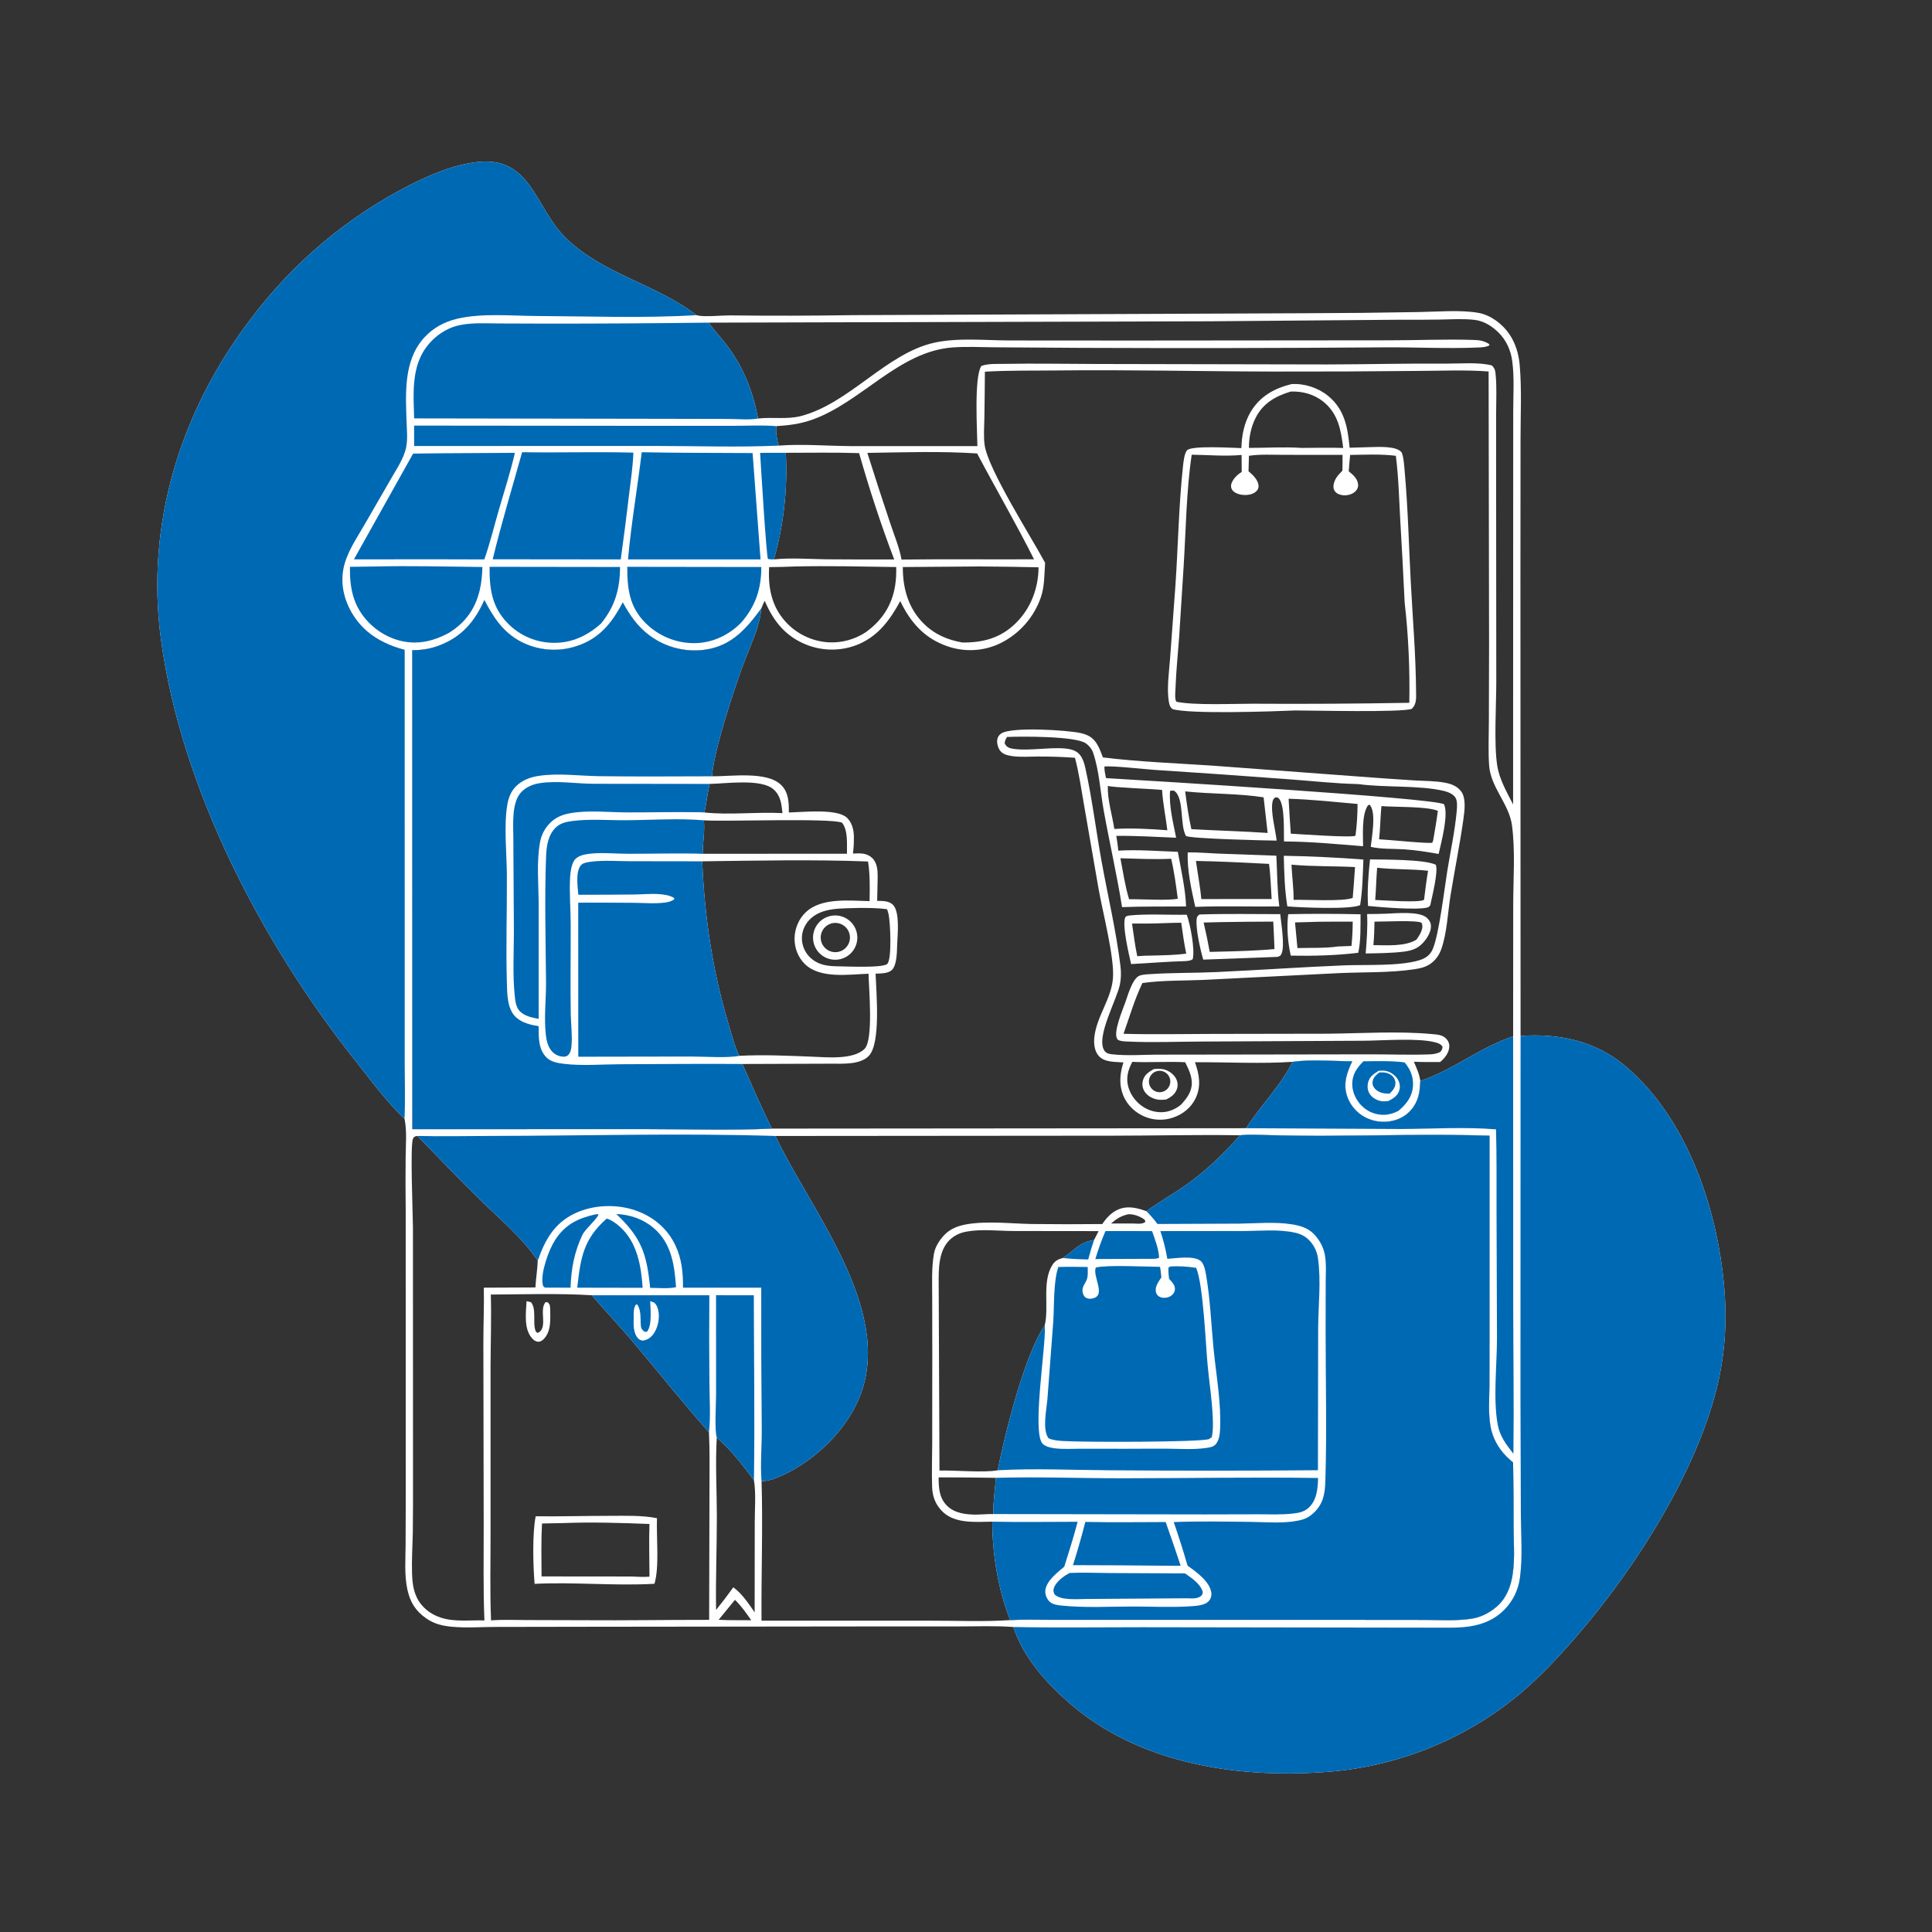 <?xml version="1.0" encoding="utf-8" ?>
<svg xmlns="http://www.w3.org/2000/svg" xmlns:xlink="http://www.w3.org/1999/xlink" width="1024" height="1024">
	<rect width="100%" height="100%" fill="#333333" stroke="none"/>
	<path fill="white" d="M214.399 592.979C205.095 584.279 195.948 571.763 187.951 561.674C138.858 499.74 96 417.857 85.329 338.943C77.045 277.684 95.648 217.897 132.868 169.074Q134.956 166.29 137.123 163.566Q139.29 160.842 141.534 158.181Q143.777 155.52 146.096 152.924Q148.414 150.328 150.806 147.8Q153.197 145.271 155.66 142.811Q158.122 140.351 160.654 137.963Q163.185 135.574 165.784 133.259Q168.383 130.944 171.046 128.703Q173.71 126.463 176.436 124.299Q179.163 122.135 181.949 120.05Q184.736 117.965 187.581 115.96Q190.426 113.956 193.328 112.033Q196.229 110.11 199.183 108.27Q202.138 106.43 205.144 104.676Q208.15 102.921 211.204 101.253Q214.259 99.585 217.36 98.004C228.362 92.472 239.88 87.563 252.192 85.975C281.735 82.165 283.344 110.095 300 126.25C319.908 145.559 347.547 150.409 369.114 167.042C369.378 167.103 369.641 167.17 369.905 167.226C373.875 168.067 382.279 167.138 386.783 167.166Q419.388 167.549 451.992 167.033L691.871 166.02Q721.838 165.947 751.8 165.393C761.598 165.276 774.11 164.112 783.668 165.837C790.133 167.004 796.322 171.721 799.943 177.04C803.352 182.047 804.987 187.714 805.495 193.706C806.593 206.637 805.911 220.048 805.917 233.04L805.864 307.001L805.935 549.07C826.514 547.554 846.178 551.877 862.098 565.567C895.181 594.014 911.128 643.109 914.109 685.579Q914.525 691.24 914.544 696.916Q914.563 702.592 914.185 708.256Q913.806 713.919 913.032 719.543Q912.258 725.166 911.092 730.721C900.737 778.537 866.403 831.95 834.662 868.345C825.599 878.736 815.972 889.055 805.393 897.924Q802.656 900.195 799.832 902.357Q797.008 904.52 794.101 906.569Q791.194 908.619 788.209 910.553Q785.224 912.487 782.166 914.302Q779.107 916.117 775.979 917.811Q772.852 919.505 769.66 921.075Q766.469 922.644 763.218 924.088Q759.967 925.531 756.663 926.846Q753.358 928.16 750.004 929.344Q746.65 930.528 743.252 931.579Q739.854 932.63 736.418 933.548Q732.981 934.465 729.512 935.246Q726.042 936.028 722.544 936.672Q719.046 937.317 715.526 937.824Q712.005 938.331 708.468 938.699Q704.93 939.068 701.381 939.297C654.48 942.586 603.083 934.416 566.621 902.508C554.298 891.725 542.221 878.208 537.123 862.346C527.818 861.643 518.133 862.04 508.795 862.034L459.344 862.051L307.264 862.225L262.463 862.306C254.959 862.33 247.057 862.903 239.602 862.222C234.497 861.756 230.118 860.727 225.836 857.73C220.292 853.849 217.371 849.173 215.937 842.577C214.267 834.901 214.919 826.587 214.979 818.765L215.055 792.916L215.026 640.963Q214.859 627.241 214.994 613.519C215.041 607.077 215.735 599.716 214.495 593.424C214.466 593.275 214.431 593.127 214.399 592.979ZM403.502 322.503C395.534 333.3 387.83 342.294 373.817 344.343Q372.843 344.482 371.863 344.572Q370.883 344.663 369.9 344.705Q368.917 344.747 367.934 344.741Q366.95 344.735 365.967 344.681Q364.985 344.627 364.006 344.524Q363.028 344.422 362.055 344.271Q361.083 344.121 360.119 343.922Q359.156 343.724 358.203 343.479Q357.25 343.234 356.31 342.942Q355.371 342.651 354.446 342.313Q353.522 341.976 352.616 341.593Q351.709 341.211 350.823 340.784Q349.936 340.357 349.071 339.888Q348.207 339.418 347.366 338.906Q346.526 338.395 345.712 337.843Q344.897 337.291 344.111 336.699C337.938 332.094 333.715 325.972 330.075 319.283C324.351 330.334 317.487 338.764 305.187 342.595Q304.279 342.884 303.358 343.128Q302.437 343.372 301.505 343.569Q300.573 343.766 299.633 343.917Q298.692 344.067 297.745 344.17Q296.798 344.273 295.846 344.329Q294.895 344.385 293.943 344.392Q292.99 344.4 292.038 344.361Q291.086 344.321 290.138 344.233Q289.189 344.146 288.246 344.011Q287.303 343.876 286.368 343.694Q285.432 343.513 284.507 343.284Q283.583 343.056 282.67 342.781Q281.758 342.507 280.86 342.187Q279.963 341.868 279.083 341.503Q278.202 341.139 277.341 340.731Q276.48 340.323 275.641 339.873C266.623 335.024 261.292 326.947 256.732 318.049C251.697 329.334 244.869 337.449 233.109 342.008C228.319 343.864 223.635 344.617 218.506 344.614L218.555 598.477L342.573 598.456C364.653 598.449 387.065 599.235 409.1 598.182L660.433 597.973C668.004 586.083 678.865 575.446 685.112 562.782C694.92 561.406 706.691 562.444 716.716 562.508C713.808 568.678 711.723 574.43 714.088 581.26Q714.254 581.724 714.442 582.179Q714.631 582.634 714.841 583.079Q715.052 583.524 715.285 583.958Q715.517 584.393 715.771 584.815Q716.025 585.237 716.299 585.646Q716.574 586.055 716.868 586.45Q717.162 586.845 717.476 587.225Q717.789 587.605 718.121 587.968Q718.453 588.332 718.802 588.679Q719.152 589.026 719.518 589.356Q719.885 589.685 720.267 589.996Q720.649 590.306 721.046 590.598Q721.443 590.889 721.854 591.161Q722.265 591.432 722.689 591.683Q723.113 591.934 723.549 592.163Q723.984 592.392 724.431 592.6Q724.915 592.825 725.41 593.026Q725.905 593.226 726.41 593.402Q726.914 593.577 727.427 593.727Q727.94 593.877 728.46 594Q728.979 594.124 729.504 594.222Q730.029 594.319 730.559 594.39Q731.088 594.461 731.621 594.505Q732.153 594.549 732.687 594.567Q733.221 594.584 733.755 594.575Q734.289 594.565 734.822 594.529Q735.355 594.492 735.885 594.429Q736.415 594.366 736.942 594.276Q737.468 594.187 737.99 594.071Q738.511 593.954 739.026 593.812Q739.541 593.67 740.048 593.502Q740.555 593.334 741.053 593.141C745.633 591.344 749.132 587.776 751.004 583.249C752.408 579.852 752.608 576.523 752.789 572.912C770.352 567.04 784.422 555.11 801.989 549.273L802.035 479.222C802.071 465.547 803.175 451.092 801.395 437.558C799.869 425.957 790.034 417.439 789.253 405.511C788.757 397.925 789.105 390.133 789.132 382.523L789.241 341.172L788.997 196.889C776.435 195.934 763.427 196.567 750.8 196.597Q712.703 196.997 674.605 196.931C636.507 196.841 598.423 195.915 560.317 196.351C547.589 196.497 534.713 196.24 522.014 197.008Q521.938 209.301 521.738 221.593C521.671 226.258 521.231 231.253 521.876 235.869C523.688 248.825 546.778 284.884 553.928 298.318C553.474 304.382 553.707 310.578 551.738 316.411Q551.4 317.403 551.014 318.376Q550.628 319.35 550.195 320.304Q549.762 321.258 549.282 322.189Q548.803 323.12 548.278 324.027Q547.753 324.934 547.185 325.813Q546.616 326.693 546.005 327.544Q545.394 328.395 544.742 329.215Q544.089 330.034 543.398 330.821Q542.706 331.608 541.977 332.36Q541.248 333.112 540.482 333.827Q539.717 334.542 538.917 335.219Q538.118 335.896 537.286 336.532Q536.454 337.169 535.592 337.764Q534.73 338.359 533.84 338.911Q532.95 339.463 532.033 339.971Q531.117 340.479 530.177 340.941Q529.358 341.337 528.52 341.692Q527.682 342.046 526.827 342.359Q525.972 342.672 525.103 342.941Q524.234 343.211 523.353 343.438Q522.471 343.664 521.579 343.846Q520.688 344.028 519.788 344.166Q518.889 344.304 517.983 344.396Q517.078 344.489 516.169 344.537Q515.26 344.585 514.35 344.587Q513.44 344.59 512.531 344.547Q511.622 344.504 510.717 344.417Q509.811 344.329 508.91 344.196Q508.01 344.063 507.117 343.886Q506.225 343.709 505.342 343.487Q504.46 343.266 503.589 343.001Q502.718 342.736 501.862 342.428C489.9 338.249 482.482 329.769 477.165 318.582C471.893 328.234 465.808 336.755 455.424 341.306Q454.6 341.661 453.759 341.976Q452.919 342.29 452.064 342.563Q451.209 342.836 450.341 343.067Q449.474 343.297 448.596 343.485Q447.718 343.673 446.833 343.817Q445.947 343.962 445.055 344.063Q444.163 344.164 443.268 344.221Q442.372 344.278 441.474 344.291Q440.577 344.304 439.68 344.273Q438.783 344.242 437.889 344.167Q436.994 344.092 436.105 343.973Q435.215 343.854 434.332 343.692Q433.45 343.53 432.576 343.324Q431.702 343.119 430.84 342.871Q429.977 342.623 429.128 342.333Q428.278 342.043 427.444 341.712C416.299 337.296 409.925 329.218 405.324 318.457C404.578 319.728 404.069 321.145 403.502 322.503ZM477.821 296.578C501.207 296.288 524.66 296.558 548.058 296.44C538.54 277.483 527.807 259.098 517.896 240.334C498.741 239.07 478.922 239.739 459.713 240.045Q465.583 258.673 471.793 277.191C473.85 283.43 476.702 290.144 477.821 296.578ZM510.113 340.549C521.104 340.613 530.295 338.198 538.332 330.337C546.354 322.491 550.377 311.797 550.454 300.681Q534.885 300.328 519.312 300.234L478.505 300.543C478.48 311.744 481.37 322.326 489.469 330.407C495.257 336.181 502.146 339.165 510.113 340.549ZM410.18 296.486C419.306 295.577 428.549 296.294 437.701 296.439Q455.826 296.579 473.952 296.524C467.01 278.38 460.653 258.856 455.337 240.16C442.415 239.745 429.416 239.995 416.484 239.991Q416.678 243.555 416.725 247.125Q416.771 250.694 416.67 254.262Q416.569 257.83 416.32 261.391Q416.072 264.952 415.676 268.5Q415.28 272.048 414.737 275.576Q414.195 279.104 413.507 282.607Q412.82 286.11 411.987 289.581Q411.155 293.052 410.18 296.486ZM375.673 171.009L375.975 171.453C378.743 175.454 382.172 178.965 385.118 182.838C393.988 194.5 399.125 207.496 401.788 221.837C409.363 220.935 417.077 222.447 424.537 220.503C450.214 213.814 469.74 187.309 495.144 181.651C507.66 178.863 522.273 180.419 535.072 180.45L599.649 180.494L735.747 180.373C750.851 180.388 766.118 179.68 781.202 180.181C784.512 180.29 786.429 180.641 789.304 182.355L789.397 183.057C787.647 183.995 785.555 184.091 783.602 184.176C766.685 184.911 749.579 183.931 732.634 184.11Q652.818 184.704 573 184.372L527.667 184.077C520.157 184.041 512.437 183.604 504.954 184.144C476.167 186.22 456.375 213.5 430.033 222.604C423.985 224.695 417.842 225.485 411.483 225.859C411.076 229.486 411.742 232.727 412.749 236.19C424.993 235.231 438.069 236.341 450.401 236.437L518.038 236.435C517.951 228.557 516.161 199.534 520.192 193.932C523.798 192.626 528.633 192.923 532.442 192.855C548.911 192.56 565.411 192.898 581.884 192.919L703.365 193.16C724.601 193.114 745.833 192.576 767.07 192.716C774.358 192.765 783.634 191.87 790.678 193.682C792.443 195.357 792.535 196.551 792.754 198.914C793.356 205.412 792.987 212.166 792.985 218.701L792.977 253.661L793.061 361.965C793.031 374.286 791.775 394.584 793.581 405.881C794.755 413.22 798.651 419.845 801.975 426.388L802.019 266.271L802.04 218.2C802.043 209.389 802.692 200.021 801.504 191.296C800.74 185.685 798.382 180.375 794.352 176.365C790.821 172.853 786.486 170.085 781.46 169.525C775.401 168.849 769.117 169.269 763.029 169.374Q752.468 169.528 741.906 169.463L640.68 170.292L375.673 171.009ZM256.749 858.868C256.043 841.772 256.42 824.526 256.364 807.412L256.196 711.726C256.19 702 256.641 692.208 256.429 682.493L283.776 682.37C284.042 677.659 284.844 672.89 285.013 668.206C276.99 656.142 264.652 645.921 254.356 635.799C243.135 624.768 232.184 613.385 221.247 602.072C220.074 602.3 219.542 602.296 218.926 603.475C217.26 606.661 218.864 644.357 218.87 650.583L218.903 782.682Q218.953 797.413 218.798 812.144C218.654 819.339 218.159 826.559 218.386 833.755C218.527 838.24 218.904 842.359 220.824 846.501C223.281 851.803 228.115 855.599 233.617 857.379C241.128 859.809 249.021 858.596 256.749 858.868ZM407.662 300.571C407.053 311.419 408.875 321.243 416.388 329.557Q416.938 330.161 417.517 330.737Q418.096 331.313 418.702 331.861Q419.308 332.408 419.941 332.926Q420.573 333.443 421.229 333.929Q421.886 334.415 422.565 334.868Q423.245 335.321 423.946 335.741Q424.646 336.161 425.367 336.546Q426.087 336.931 426.825 337.281Q427.563 337.631 428.318 337.944Q429.072 338.258 429.841 338.534Q430.609 338.81 431.39 339.049Q432.172 339.287 432.964 339.488Q433.755 339.688 434.556 339.85Q435.357 340.011 436.165 340.133Q436.972 340.256 437.785 340.339Q438.597 340.422 439.413 340.465Q440.699 340.52 441.985 340.474Q443.271 340.429 444.55 340.283Q445.829 340.137 447.092 339.891Q448.355 339.645 449.596 339.302Q450.836 338.958 452.046 338.518Q453.255 338.079 454.427 337.546Q455.598 337.013 456.725 336.39Q457.851 335.767 458.925 335.058C467.467 328.893 472.786 320.826 474.443 310.344C474.951 307.129 475.109 303.788 475.004 300.537C457.012 300.286 438.907 299.822 420.923 300.251Q414.296 300.543 407.662 300.571ZM789.469 601.935C759.609 600.972 729.742 601.931 699.878 602.013Q686.874 602.009 673.874 601.671C668.396 601.558 662.669 601.181 657.215 601.713C634.778 601.342 612.266 601.926 589.821 601.939L410.967 602.089C429.472 641.102 472.762 693.074 456.388 738.449C449.743 756.864 432.903 773.495 415.309 781.666C412.104 783.154 407.204 785.205 403.639 785.06C404.39 809.631 403.424 834.387 403.622 858.988L492.436 858.985C506.608 858.941 521.32 859.652 535.435 858.684C542.808 858.302 550.275 858.55 557.662 858.553L596.663 858.559L717.803 858.556L755.313 858.593C763.539 858.618 772.336 859.214 780.454 857.862C785.695 856.989 790.934 854.034 794.654 850.259C798.017 846.848 800.047 842.321 801.11 837.693C803.183 828.671 802.28 819.164 802.241 809.993Q802.303 792.562 801.975 775.134C800.758 774.115 799.529 773.089 798.416 771.956C794.076 767.538 791.045 762.09 789.985 755.957C788.787 749.028 789.37 741.647 789.422 734.629L789.47 707.768L789.469 601.935ZM399.982 854.567L400.031 807.038C400.015 799.919 400.762 791.505 399.605 784.513C393.935 776.905 387.168 768.119 379.901 761.973C379.086 775.736 379.942 789.94 379.95 803.758C379.96 820.259 379.263 836.82 379.539 853.301Q384.281 847.432 388.676 841.298C393.198 844.543 396.828 850.013 399.982 854.567ZM390.016 858.729L398.17 858.762C395.554 855.025 392.85 851.101 389.539 847.938L380.912 858.507C383.958 858.67 386.966 858.778 390.016 858.729ZM375.859 858.557L376.037 789.337C376.018 779.287 376.262 769.167 375.773 759.133C362.113 743.82 349.303 727.619 336.088 711.92C328.814 703.279 321.018 695.064 313.638 686.508C296.002 685.427 277.817 686.04 260.139 686.143C260.509 698.69 260.049 711.314 260.007 723.87L260.007 811.666C260.038 827.341 259.612 843.179 260.264 858.837C266.52 858.36 272.803 858.639 279.071 858.659L309.683 858.747C331.742 858.917 353.8 858.534 375.859 858.557Z"/>
	<path fill="#0069B4" d="M214.399 592.979C205.095 584.279 195.948 571.763 187.951 561.674C138.858 499.74 96 417.857 85.329 338.943C77.045 277.684 95.648 217.897 132.868 169.074Q134.956 166.29 137.123 163.566Q139.29 160.842 141.534 158.181Q143.777 155.52 146.096 152.924Q148.414 150.328 150.806 147.8Q153.197 145.271 155.66 142.811Q158.122 140.351 160.654 137.963Q163.185 135.574 165.784 133.259Q168.383 130.944 171.046 128.703Q173.71 126.463 176.436 124.299Q179.163 122.135 181.949 120.05Q184.736 117.965 187.581 115.96Q190.426 113.956 193.328 112.033Q196.229 110.11 199.183 108.27Q202.138 106.43 205.144 104.676Q208.15 102.921 211.204 101.253Q214.259 99.585 217.36 98.004C228.362 92.472 239.88 87.563 252.192 85.975C281.735 82.165 283.344 110.095 300 126.25C319.908 145.559 347.547 150.409 369.114 167.042C341.096 168.724 312.473 167.624 284.407 167.481C270.885 167.412 255.546 165.858 242.339 168.939C235.501 170.535 229.419 173.837 224.703 179.086C213.875 191.138 214.982 208.435 215.484 223.507C215.633 227.975 216.162 232.828 215.238 237.237C214.061 242.857 210.417 248.266 207.585 253.183L193.047 278.343C189.648 284.212 185.716 290.086 183.404 296.485Q182.846 297.993 182.448 299.55Q182.049 301.107 181.813 302.697Q181.577 304.287 181.507 305.893Q181.437 307.499 181.533 309.104C182.139 318.782 187.225 328.198 194.506 334.506C200.009 339.273 207.46 342.674 214.495 344.391L214.508 509.849L214.511 563.965C214.511 573.607 214.842 583.356 214.399 592.979Z"/>
	<path fill="#0069B4" d="M805.935 549.07C826.514 547.554 846.178 551.877 862.098 565.567C895.181 594.014 911.128 643.109 914.109 685.579Q914.525 691.24 914.544 696.916Q914.563 702.592 914.185 708.256Q913.806 713.919 913.032 719.543Q912.258 725.166 911.092 730.721C900.737 778.537 866.403 831.95 834.662 868.345C825.599 878.736 815.972 889.055 805.393 897.924Q802.656 900.195 799.832 902.357Q797.008 904.52 794.101 906.569Q791.194 908.619 788.209 910.553Q785.224 912.487 782.166 914.302Q779.107 916.117 775.979 917.811Q772.852 919.505 769.66 921.075Q766.469 922.644 763.218 924.088Q759.967 925.531 756.663 926.846Q753.358 928.16 750.004 929.344Q746.65 930.528 743.252 931.579Q739.854 932.63 736.418 933.548Q732.981 934.465 729.512 935.246Q726.042 936.028 722.544 936.672Q719.046 937.317 715.526 937.824Q712.005 938.331 708.468 938.699Q704.93 939.068 701.381 939.297C654.48 942.586 603.083 934.416 566.621 902.508C554.298 891.725 542.221 878.208 537.123 862.346C559.774 862.789 582.498 862.453 605.157 862.464L767.488 862.706C778.411 862.805 789.082 861.438 797.166 853.347C801.948 848.561 804.755 842.668 805.632 835.96C807.067 825 806.123 813.525 806.084 802.48L805.878 741.19L805.935 549.07Z"/>
	<path fill="white" d="M684.497 203.585C691.368 203.118 698.747 205.553 704.023 209.91C712.785 217.147 714.312 226.725 715.327 237.311Q720.729 237.095 726.135 236.985C730.148 236.915 739.762 236.246 742.682 239.554C743.919 240.956 744.323 247.694 744.505 249.719C746.258 269.225 746.709 288.977 747.743 308.543C748.759 327.753 750.414 347.152 750.543 366.383C750.567 369.912 750.965 373.008 748.302 375.698C742.776 377.709 696.14 376.552 686.563 376.557C674.422 377.073 630.626 378.608 621.471 375.83C620.124 374.796 619.785 373.532 619.513 371.913C618.313 364.765 619.694 355.753 620.208 348.458L623.011 310.141C624.446 289.138 624.743 267.923 627.023 247.001C627.259 244.83 627.722 240.309 629.157 238.672C631.494 236.007 653.27 237.396 657.962 237.502C658.112 230.762 659.459 223.988 662.963 218.151C667.84 210.028 675.511 205.777 684.497 203.585ZM746.963 372.495C747.288 355.004 746.525 336.895 744.506 319.512Q743.446 297.303 742.137 275.107C741.526 263.971 741.253 252.637 739.822 241.578C731.904 240.586 723.569 241.01 715.591 241.126C715.34 244.015 715.04 246.91 714.857 249.804C717.171 251.658 719.763 253.863 719.842 257.109C719.876 258.489 719.232 259.705 718.218 260.602C716.556 262.073 714.092 262.701 711.909 262.495C710.332 262.347 708.633 261.776 707.611 260.495C706.645 259.284 706.593 257.716 706.967 256.282C707.572 253.956 708.704 252.386 710.339 250.685L711.035 249.953C711.185 249.799 711.34 249.649 711.493 249.497C711.534 246.701 711.619 243.896 711.592 241.101L680.428 241.072C674.398 241.072 667.925 240.681 661.967 241.567L661.736 249.764C664.031 251.697 667.121 254.57 667.06 257.852C667.036 259.118 666.371 259.986 665.435 260.759C663.495 262.363 660.175 262.594 657.805 262.181C656.116 261.887 653.873 261.045 652.974 259.471C652.347 258.374 652.314 257.177 652.78 256.024C653.809 253.479 655.887 251.545 658.137 250.099L658.065 241.131C649.42 241.958 640.332 241.099 631.626 241.004C628.768 260.369 628.581 280.589 627.35 300.155L625.001 337.229C624.336 346.478 623.344 355.737 623.027 365.006C622.966 366.786 622.523 370.527 623.507 371.951C633.253 373.925 653.291 372.979 664.069 372.985Q705.519 373.239 746.963 372.495ZM661.951 237.395C671.141 237.388 680.741 236.791 689.875 237.401C697.205 237.391 704.597 237.183 711.921 237.425C710.758 227.941 709.261 219.155 701.262 212.79C696.414 208.932 690.231 207.279 684.102 207.539C676.121 209.945 669.569 213.583 665.562 221.349C663.045 226.229 661.943 231.933 661.951 237.395Z"/>
	<path fill="white" d="M657.215 601.713C662.669 601.181 668.396 601.558 673.874 601.671Q686.874 602.009 699.878 602.013C729.742 601.931 759.609 600.972 789.469 601.935L789.47 707.768L789.422 734.629C789.37 741.647 788.787 749.028 789.985 755.957C791.045 762.09 794.076 767.538 798.416 771.956C799.529 773.089 800.758 774.115 801.975 775.134Q802.303 792.562 802.241 809.993C802.28 819.164 803.183 828.671 801.11 837.693C800.047 842.321 798.017 846.848 794.654 850.259C790.934 854.034 785.695 856.989 780.454 857.862C772.336 859.214 763.539 858.618 755.313 858.593L717.803 858.556L596.663 858.559L557.662 858.553C550.275 858.55 542.808 858.302 535.435 858.684C529.062 842.702 525.943 823.772 525.945 806.519C517.528 806.606 506.573 807.717 499.9 801.513C496.055 797.938 494.244 793.485 494.053 788.3C493.765 780.49 494.078 772.568 494.092 764.749L494.135 716.773L494.088 687.572C494.079 679.964 493.681 671.847 495.041 664.34C495.684 660.789 498.026 657.17 500.482 654.6C503.689 651.244 507.732 649.73 512.222 648.923C522.807 647.022 535.953 648.529 546.752 648.75Q565.496 648.968 584.241 648.77C586.357 645.616 588.968 642.712 592.501 641.141C597.61 638.87 602.673 640.179 607.655 641.966C614.328 637.004 621.669 632.96 628.473 628.177C638.993 620.782 648.75 611.383 657.215 601.713ZM528.782 779.279C532.697 759.737 542.902 718.381 553.727 702.506C556.109 692.651 552.187 679.547 557.714 670.553C559.077 668.335 560.858 667.408 563.304 666.756C569.795 662.596 571.672 658.547 579.882 657.217L582.28 652.514L537.123 652.461C528.947 652.418 520.271 651.317 512.205 652.791C508.896 653.396 505.872 654.771 503.418 657.114C497.496 662.769 497.491 672.23 497.523 679.851L497.942 779.412C506.171 779.223 521.621 780.655 528.782 779.279ZM526.461 802.49C526.348 796.192 527.356 789.585 527.847 783.278Q512.67 783.034 497.492 783.033C497.509 788.437 497.749 793.754 501.764 797.897C505.9 802.165 512.332 802.851 517.972 802.757C520.799 802.709 523.636 802.425 526.461 802.49ZM588.873 648.483L600.625 648.472C602.718 648.547 605.289 648.981 607.059 647.677C606.846 646.436 606.786 646.51 605.777 645.844C603.705 644.476 600.527 643.42 598.023 643.586C594.057 644.476 591.88 645.914 588.873 648.483Z"/>
	<path fill="#0069B4" d="M657.215 601.713C662.669 601.181 668.396 601.558 673.874 601.671Q686.874 602.009 699.878 602.013C729.742 601.931 759.609 600.972 789.469 601.935L789.47 707.768L789.422 734.629C789.37 741.647 788.787 749.028 789.985 755.957C791.045 762.09 794.076 767.538 798.416 771.956C799.529 773.089 800.758 774.115 801.975 775.134Q802.303 792.562 802.241 809.993C802.28 819.164 803.183 828.671 801.11 837.693C800.047 842.321 798.017 846.848 794.654 850.259C790.934 854.034 785.695 856.989 780.454 857.862C772.336 859.214 763.539 858.618 755.313 858.593L717.803 858.556L596.663 858.559L557.662 858.553C550.275 858.55 542.808 858.302 535.435 858.684C529.062 842.702 525.943 823.772 525.945 806.519C540.999 806.841 556.108 806.576 571.168 806.577C569.114 814.578 566.525 822.464 564.095 830.359C561.974 832.15 559.762 833.922 557.868 835.957C555.834 838.14 553.779 841.014 554.043 844.161C554.197 845.988 555.198 848.022 556.635 849.179C558.249 850.479 560.503 850.755 562.493 850.963C574.876 852.254 587.72 851.507 600.176 851.487C610.139 851.472 620.329 852.036 630.261 851.404C633.42 851.202 638.667 851.06 640.783 848.48C641.837 847.195 642.269 845.621 642.003 843.982C641.046 838.059 633.937 833.077 629.423 829.813Q626.066 818.175 622.098 806.731C635.596 806.203 649.199 806.476 662.706 806.625C671.058 806.717 680.126 807.625 688.329 805.903C691.573 805.223 693.717 804.211 696.179 801.943C701.264 797.259 702.248 791.87 702.456 785.296C703.297 758.772 702.605 732.034 702.609 705.491L702.646 680.059C702.649 675.225 703.07 669.868 702.198 665.099C701.43 660.9 699.284 657.033 696.313 654C693.183 650.806 688.993 649.6 684.682 648.912C675.734 647.482 665.829 648.451 656.771 648.552L613.481 648.738C611.675 646.303 609.759 644.145 607.655 641.966C614.328 637.004 621.669 632.96 628.473 628.177C638.993 620.782 648.75 611.383 657.215 601.713Z"/>
	<path fill="#0069B4" d="M615.03 652.508L658.77 652.464C667.731 652.444 677.545 651.404 686.334 653.331C689.345 653.991 691.764 655.187 693.937 657.404Q694.397 657.879 694.819 658.389Q695.241 658.899 695.622 659.441Q696.002 659.982 696.34 660.552Q696.677 661.121 696.968 661.715Q697.26 662.309 697.504 662.925Q697.748 663.54 697.943 664.172Q698.138 664.804 698.284 665.45Q698.429 666.096 698.523 666.751C700.283 678.629 698.73 691.859 698.653 703.867L698.531 779.246Q642.964 779.713 587.396 779.264C567.983 779.151 548.135 778.186 528.782 779.279C532.697 759.737 542.902 718.381 553.727 702.506C553.746 702.787 553.767 703.067 553.782 703.347C554.365 713.975 546.717 759.921 552.758 765.351C554.448 766.869 557.233 767.429 559.412 767.672C563.855 768.167 568.561 767.857 573.032 767.854L596.569 767.882C604.091 767.882 611.618 767.782 619.14 767.845C625.762 767.901 632.674 768.401 639.246 767.455C641.204 767.173 643.247 766.933 644.54 765.268C646.113 763.242 646.527 760.39 646.655 757.906C647.37 743.962 644.632 729.078 643.251 715.202C641.963 702.255 641.504 689.06 639.324 676.228C638.916 673.823 638.267 669.795 636.282 668.256C632.557 665.368 623.314 666.922 618.723 667.22C617.826 662.192 616.658 657.352 615.03 652.508Z"/>
	<path fill="#0069B4" d="M620.392 671.247C625.033 670.976 629.399 671.273 633.986 671.983C637.754 680.798 639.032 712.438 640.064 723.496C640.914 732.601 642.361 741.703 642.766 750.842C642.928 754.5 643.047 758.502 642.178 762.08L641.803 761.923C641.632 762.092 641.153 762.586 640.955 762.683C637.281 764.475 572.726 764.442 563.336 763.763C560.778 763.578 558.046 763.399 555.706 762.286C552.401 757.597 554.625 747.399 555.129 741.879L558.247 700.523C558.834 691.797 558.235 679.705 560.916 671.536C566.113 671.365 571.309 671.464 576.507 671.529C576.508 673.397 576.712 675.793 576.217 677.588C575.494 680.209 573.221 681.942 573.808 684.898C574.025 685.991 574.614 687.318 575.628 687.85C577.082 688.614 578.687 688.465 580.172 687.867C585.769 685.615 578.976 676.176 580.82 671.815C586.587 670.327 607.695 671.405 614.851 671.441C615.19 673.305 615.359 675.185 615.55 677.069C614.468 678.669 613.095 680.56 612.687 682.474C612.396 683.836 612.524 685.341 613.464 686.44C614.21 687.311 615.355 687.757 616.475 687.85C618.139 687.989 619.853 687.525 621.138 686.441C622.104 685.626 622.739 684.504 622.747 683.212C622.76 680.963 621.037 679.341 619.632 677.808C619.391 675.755 619.162 673.835 619.338 671.765L620.392 671.247Z"/>
	<path fill="#0069B4" d="M527.847 783.278C550.244 782.655 572.846 783.526 595.27 783.514C629.684 783.494 664.2 782.864 698.602 783.361C698.448 788.792 698.049 794.792 693.927 798.842C691.372 801.353 688.471 801.863 685.022 802.244C679.04 802.905 672.839 802.607 666.819 802.6L638.901 802.669L526.461 802.49C526.348 796.192 527.356 789.585 527.847 783.278Z"/>
	<path fill="#0069B4" d="M575.253 806.642C589.433 806.957 603.646 806.751 617.83 806.716Q621.942 818.246 625.775 829.872L620.625 829.895Q594.663 829.596 568.699 829.565Q572.301 818.196 575.253 806.642Z"/>
	<path fill="#0069B4" d="M567.012 833.7C573.937 833.363 580.989 833.716 587.93 833.75L628.093 833.936C631.58 836.358 636.413 839.564 637.51 843.865C637.304 844.727 637.361 845.2 636.667 845.822C634.65 847.629 631.328 847.14 628.792 847.122L575.558 847.496C571.092 847.515 562.291 848.388 558.936 845.067C558.372 843.856 558.136 843.093 558.559 841.769C559.656 838.336 563.911 835.196 567.012 833.7Z"/>
	<path fill="#0069B4" d="M585.918 652.484L610.617 652.515C612.19 656.936 614.122 661.898 614.354 666.608C612.751 667.439 610.521 667.167 608.723 667.204L580.557 667.314C582.066 662.241 583.843 657.353 585.918 652.484Z"/>
	<path fill="#0069B4" d="M563.304 666.756C569.795 662.596 571.672 658.547 579.882 657.217C578.716 660.636 577.682 664.041 576.776 667.539C572.245 667.457 567.812 667.27 563.304 666.756Z"/>
	<path fill="white" d="M256.732 318.049C261.292 326.947 266.623 335.024 275.641 339.873Q276.48 340.323 277.341 340.731Q278.202 341.139 279.083 341.503Q279.963 341.868 280.86 342.187Q281.758 342.507 282.67 342.781Q283.583 343.056 284.508 343.284Q285.432 343.513 286.368 343.695Q287.303 343.876 288.246 344.011Q289.189 344.146 290.138 344.233Q291.086 344.321 292.038 344.36Q292.99 344.4 293.943 344.392Q294.895 344.384 295.846 344.329Q296.798 344.273 297.745 344.17Q298.692 344.067 299.632 343.917Q300.573 343.766 301.505 343.569Q302.437 343.372 303.358 343.128Q304.279 342.884 305.187 342.595C317.487 338.764 324.351 330.334 330.075 319.283C333.715 325.972 337.938 332.094 344.111 336.699Q344.897 337.291 345.712 337.843Q346.526 338.395 347.366 338.907Q348.207 339.418 349.071 339.888Q349.936 340.357 350.823 340.784Q351.709 341.211 352.616 341.593Q353.522 341.976 354.446 342.313Q355.371 342.651 356.31 342.942Q357.25 343.234 358.203 343.479Q359.156 343.724 360.119 343.922Q361.083 344.121 362.055 344.271Q363.028 344.422 364.006 344.524Q364.985 344.627 365.967 344.681Q366.95 344.735 367.934 344.741Q368.917 344.747 369.9 344.705Q370.883 344.663 371.863 344.572Q372.843 344.482 373.817 344.343C387.83 342.294 395.534 333.3 403.502 322.503C402.619 332.506 397.872 341.731 394.385 351.019C389.274 364.638 378.298 397.821 377.38 411.456C387.487 411.587 406.476 408.542 414.093 416.123C418.006 420.018 418.168 425.462 418.086 430.629C425.361 430.497 443.405 428.424 448.815 433.343C451.536 435.817 452.544 439.823 452.58 443.382C452.609 446.337 452.473 449.472 452.085 452.401C455.81 452.216 459.347 451.979 462.269 454.76C464.944 457.305 465.202 461.202 465.185 464.678C465.164 468.941 464.933 473.202 464.919 477.465C467.739 477.533 471.129 477.401 473.282 479.56C477.03 483.322 475.73 495.367 475.53 500.412C475.381 504.19 475.497 511.336 472.733 514.086C470.741 516.068 466.717 515.93 464.077 516.065C464.416 525.981 466.942 552.728 460.56 559.565C456.044 564.403 446.639 563.769 440.547 563.775L393.49 563.935C398.592 575.378 403.528 586.96 409.1 598.182C387.065 599.235 364.653 598.449 342.573 598.456L218.555 598.477L218.506 344.614C223.635 344.617 228.319 343.864 233.109 342.008C244.869 337.449 251.697 329.334 256.732 318.049ZM391.805 559.615C404.604 558.92 417.635 559.565 430.431 560.065C438.217 560.369 452.274 561.799 458.225 555.929C463.059 551.16 460.468 523.736 460.345 516.091C450.036 516.452 434.904 518.863 426.778 511.139C423.044 507.59 421.068 502.501 421.135 497.376C421.204 492.153 423.357 486.972 427.193 483.396C435.538 475.618 450.446 477.409 460.903 477.618C460.995 470.563 461.187 463.607 460.085 456.61C431.631 455.495 400.724 456.147 372.188 456.51C373.446 485.879 377.568 514.017 385.981 542.241C387.655 547.856 389.247 554.367 391.805 559.615ZM376.106 415.494C374.975 420.519 374.404 425.606 373.369 430.634C386.911 432.077 401.082 430.227 414.73 430.976C414.206 426.311 413.858 421.983 410.196 418.557C403.713 412.491 384.787 415.355 376.106 415.494ZM373.083 434.781C373.642 440.59 372.493 446.669 372.422 452.525L448.913 452.497C448.803 447.411 449.593 440.123 446.277 436.027C439.634 433.466 385.544 435.543 373.626 434.817L373.083 434.781ZM470.167 481.919C465.123 481.204 460.134 481.224 455.052 481.239C446.396 481.601 435.523 480.704 429.009 487.514C426.258 490.389 424.802 494.173 425.044 498.157Q425.092 498.876 425.212 499.587Q425.332 500.297 425.523 500.992Q425.714 501.687 425.974 502.359Q426.234 503.031 426.561 503.673Q426.887 504.316 427.277 504.922Q427.666 505.528 428.115 506.092Q428.563 506.656 429.066 507.172Q429.57 507.688 430.122 508.151C434.103 511.522 438.822 512.089 443.844 512.161C447.663 512.167 468.377 513.216 470.352 510.808C472.795 507.831 471.876 489.059 471.004 484.757C470.808 483.79 470.497 482.847 470.167 481.919Z"/>
	<path fill="#0069B4" d="M256.732 318.049C261.292 326.947 266.623 335.024 275.641 339.873Q276.48 340.323 277.341 340.731Q278.202 341.139 279.083 341.503Q279.963 341.868 280.86 342.187Q281.758 342.507 282.67 342.781Q283.583 343.056 284.508 343.284Q285.432 343.513 286.368 343.695Q287.303 343.876 288.246 344.011Q289.189 344.146 290.138 344.233Q291.086 344.321 292.038 344.36Q292.99 344.4 293.943 344.392Q294.895 344.384 295.846 344.329Q296.798 344.273 297.745 344.17Q298.692 344.067 299.632 343.917Q300.573 343.766 301.505 343.569Q302.437 343.372 303.358 343.128Q304.279 342.884 305.187 342.595C317.487 338.764 324.351 330.334 330.075 319.283C333.715 325.972 337.938 332.094 344.111 336.699Q344.897 337.291 345.712 337.843Q346.526 338.395 347.366 338.907Q348.207 339.418 349.071 339.888Q349.936 340.357 350.823 340.784Q351.709 341.211 352.616 341.593Q353.522 341.976 354.446 342.313Q355.371 342.651 356.31 342.942Q357.25 343.234 358.203 343.479Q359.156 343.724 360.119 343.922Q361.083 344.121 362.055 344.271Q363.028 344.422 364.006 344.524Q364.985 344.627 365.967 344.681Q366.95 344.735 367.934 344.741Q368.917 344.747 369.9 344.705Q370.883 344.663 371.863 344.572Q372.843 344.482 373.817 344.343C387.83 342.294 395.534 333.3 403.502 322.503C402.619 332.506 397.872 341.731 394.385 351.019C389.274 364.638 378.298 397.821 377.38 411.456C357.523 411.508 337.642 411.649 317.787 411.402C307.136 411.269 295.831 409.615 285.283 411.272C280.899 411.96 276.655 413.569 273.473 416.767C270.831 419.422 269.5 422.874 268.882 426.513C266.991 437.658 268.589 452.454 268.652 463.982C268.755 482.836 268.103 501.734 268.646 520.579C268.818 526.555 268.728 534.743 273.414 539.104C276.738 542.197 281.174 543.166 285.501 543.904C285.503 549.777 285.246 556.128 289.761 560.584C292.095 562.887 295.807 563.474 298.954 563.854C308.573 565.013 319.256 564.094 329.004 564.068C350.494 564.01 372.002 563.753 393.49 563.935C398.592 575.378 403.528 586.96 409.1 598.182C387.065 599.235 364.653 598.449 342.573 598.456L218.555 598.477L218.506 344.614C223.635 344.617 228.319 343.864 233.109 342.008C244.869 337.449 251.697 329.334 256.732 318.049Z"/>
	<path fill="#0069B4" d="M306.515 474.235C306.199 469.956 304.983 462.234 307.842 458.643C308.971 457.225 312.032 456.874 313.712 456.668C320.159 455.879 327.257 456.446 333.77 456.454L372.188 456.51C373.446 485.879 377.568 514.017 385.981 542.241C387.655 547.856 389.247 554.367 391.805 559.615C385.45 560.874 373.483 559.978 366.478 559.991L306.502 560.09L306.473 478.429Q321.215 478.373 335.957 478.511C341.259 478.552 347.135 479.081 352.377 478.384C354.162 478.146 356.017 477.752 357.408 476.554L357.22 475.902C354.888 474.503 352.029 474.114 349.35 473.908C345.026 473.575 340.477 474.068 336.12 474.11Q321.318 474.26 306.515 474.235Z"/>
	<path fill="#0069B4" d="M285.519 540.021C282.108 539.386 277.979 538.57 275.484 535.944C273.433 533.784 273.122 530.546 272.822 527.705C271.661 516.728 272.361 504.984 272.376 493.911L272.07 443.657C272.031 436.51 271.076 424.799 276.624 419.484C279.341 416.881 282.628 415.612 286.306 415.056C295.254 413.705 305.251 415.334 314.332 415.421L376.106 415.494C374.975 420.519 374.404 425.606 373.369 430.634C371.99 430.508 370.598 430.515 369.214 430.49C356.931 430.275 344.622 430.642 332.335 430.593C322.493 430.553 311.537 429.281 301.886 431.078C297.911 431.818 294.472 433.245 291.595 436.15Q291.09 436.65 290.623 437.186Q290.157 437.722 289.731 438.291Q289.306 438.861 288.924 439.46Q288.542 440.059 288.206 440.686Q287.869 441.312 287.581 441.961Q287.292 442.61 287.052 443.28Q286.812 443.949 286.623 444.634Q286.434 445.319 286.296 446.016C284.257 456.749 285.484 468.605 285.505 479.521L285.519 540.021Z"/>
	<path fill="#0069B4" d="M372.422 452.525C359.367 452.135 346.196 452.531 333.128 452.526C326.35 452.523 318.928 451.716 312.241 452.534C309.463 452.874 305.736 453.684 304.226 456.28C302.791 458.746 302.327 462.203 302.165 465.002C301.703 472.985 302.453 481.38 302.479 489.413C302.529 505.336 302.251 521.288 302.505 537.204C302.595 542.837 303.429 548.817 302.893 554.424C302.734 556.085 302.421 557.806 301.269 559.078C300.579 559.841 299.534 560.137 298.524 560.077C296.159 559.935 293.988 558.919 292.433 557.122C290.361 554.729 289.62 551.417 289.284 548.351C288.28 539.174 289.472 529.703 289.403 520.48C289.236 498.288 288.585 476.127 289.437 453.935C289.654 448.282 290.522 442.152 295.02 438.185C297.252 436.217 300.386 435.541 303.258 435.162C312.469 433.946 322.534 434.803 331.854 434.738C345.422 434.643 359.612 433.629 373.083 434.781C373.642 440.59 372.493 446.669 372.422 452.525Z"/>
	<path fill="white" d="M442.055 485.223Q442.339 485.208 442.623 485.207Q442.907 485.207 443.191 485.219Q443.475 485.232 443.758 485.259Q444.041 485.286 444.322 485.326Q444.604 485.366 444.883 485.42Q445.162 485.474 445.438 485.541Q445.714 485.608 445.987 485.689Q446.259 485.77 446.527 485.863Q446.796 485.957 447.059 486.063Q447.323 486.17 447.581 486.289Q447.839 486.408 448.091 486.54Q448.343 486.671 448.588 486.815Q448.833 486.958 449.071 487.114Q449.309 487.269 449.54 487.436Q449.77 487.602 449.992 487.78Q450.214 487.957 450.427 488.145Q450.64 488.333 450.844 488.532Q451.047 488.73 451.241 488.938Q451.435 489.145 451.619 489.362Q451.802 489.579 451.975 489.805Q452.148 490.031 452.31 490.264Q452.471 490.498 452.622 490.739Q452.772 490.98 452.91 491.229Q453.049 491.477 453.175 491.732Q453.301 491.986 453.415 492.247Q453.529 492.507 453.63 492.773Q453.731 493.038 453.819 493.309Q453.907 493.579 453.982 493.853Q454.057 494.127 454.118 494.405Q454.18 494.682 454.228 494.962Q454.276 495.242 454.31 495.524Q454.344 495.807 454.365 496.09Q454.386 496.373 454.393 496.658Q454.4 496.942 454.393 497.226Q454.386 497.51 454.365 497.794Q454.345 498.077 454.31 498.359Q454.276 498.641 454.228 498.922Q454.18 499.202 454.119 499.479Q454.058 499.757 453.983 500.031Q453.908 500.305 453.82 500.576Q453.732 500.846 453.631 501.112Q453.53 501.377 453.417 501.638Q453.303 501.898 453.177 502.153Q453.051 502.408 452.912 502.656Q452.774 502.904 452.624 503.146Q452.474 503.387 452.312 503.621Q452.15 503.854 451.977 504.08Q451.805 504.306 451.621 504.523Q451.438 504.74 451.244 504.948Q451.05 505.156 450.846 505.354Q450.643 505.552 450.43 505.74Q450.216 505.929 449.995 506.106Q449.773 506.284 449.543 506.451Q449.312 506.617 449.074 506.773Q448.836 506.928 448.591 507.072Q448.346 507.215 448.094 507.347Q447.842 507.478 447.584 507.598Q447.326 507.717 447.062 507.824Q446.799 507.93 446.531 508.024Q446.262 508.118 445.99 508.198Q445.717 508.279 445.441 508.346Q445.165 508.414 444.886 508.468Q444.607 508.522 444.325 508.562Q444.044 508.602 443.761 508.629Q443.373 508.665 442.984 508.676Q442.595 508.687 442.206 508.672Q441.816 508.657 441.429 508.616Q441.042 508.575 440.658 508.509Q440.275 508.442 439.896 508.351Q439.518 508.259 439.146 508.142Q438.774 508.026 438.411 507.885Q438.049 507.744 437.696 507.579Q437.343 507.414 437.002 507.227Q436.66 507.039 436.333 506.829Q436.005 506.619 435.691 506.388Q435.378 506.157 435.081 505.905Q434.783 505.654 434.503 505.383Q434.223 505.112 433.962 504.824Q433.7 504.535 433.459 504.23Q433.217 503.925 432.996 503.604Q432.775 503.283 432.576 502.949Q432.376 502.614 432.2 502.267Q432.023 501.92 431.87 501.562Q431.717 501.204 431.587 500.837Q431.458 500.469 431.354 500.094Q431.249 499.719 431.17 499.338Q431.09 498.957 431.036 498.571Q430.982 498.185 430.954 497.797Q430.926 497.408 430.923 497.019Q430.921 496.63 430.944 496.241Q430.967 495.852 431.016 495.466Q431.065 495.08 431.14 494.697Q431.214 494.315 431.314 493.939Q431.414 493.562 431.538 493.193Q431.663 492.824 431.811 492.464Q431.96 492.104 432.132 491.755Q432.304 491.406 432.499 491.069Q432.694 490.732 432.911 490.408Q433.128 490.085 433.366 489.776Q433.603 489.468 433.861 489.176Q434.119 488.884 434.395 488.61Q434.672 488.336 434.966 488.081Q435.26 487.825 435.57 487.59Q435.881 487.355 436.206 487.141Q436.531 486.927 436.87 486.735Q437.209 486.542 437.559 486.373Q437.91 486.204 438.271 486.058Q438.632 485.913 439.003 485.792Q439.372 485.67 439.75 485.574Q440.127 485.477 440.51 485.406Q440.893 485.335 441.279 485.289Q441.666 485.243 442.055 485.223ZM444.728 504.407Q444.909 504.359 445.087 504.303Q445.265 504.246 445.44 504.181Q445.615 504.116 445.787 504.043Q445.958 503.97 446.126 503.888Q446.294 503.807 446.458 503.717Q446.622 503.627 446.782 503.53Q446.941 503.433 447.096 503.328Q447.25 503.223 447.4 503.111Q447.549 502.999 447.693 502.879Q447.836 502.76 447.974 502.634Q448.112 502.508 448.244 502.375Q448.375 502.243 448.5 502.104Q448.625 501.965 448.743 501.821Q448.862 501.676 448.973 501.526Q449.084 501.376 449.188 501.22Q449.291 501.065 449.387 500.905Q449.484 500.745 449.572 500.58Q449.66 500.416 449.741 500.247Q449.821 500.078 449.893 499.906Q449.965 499.734 450.029 499.558Q450.092 499.382 450.147 499.204Q450.203 499.026 450.249 498.845Q450.296 498.664 450.333 498.481Q450.371 498.298 450.4 498.113Q450.429 497.929 450.449 497.743Q450.469 497.557 450.479 497.371Q450.49 497.184 450.492 496.998Q450.494 496.811 450.487 496.624Q450.48 496.438 450.464 496.252Q450.448 496.065 450.423 495.88Q450.398 495.695 450.365 495.512Q450.331 495.328 450.288 495.146Q450.245 494.964 450.194 494.785Q450.143 494.605 450.083 494.428Q450.023 494.251 449.954 494.077Q449.886 493.904 449.809 493.733Q449.733 493.563 449.648 493.397Q449.563 493.23 449.47 493.068Q449.378 492.906 449.277 492.749Q449.177 492.591 449.069 492.439Q448.961 492.286 448.846 492.139Q448.731 491.992 448.609 491.851Q448.487 491.709 448.358 491.574Q448.229 491.439 448.094 491.31Q447.959 491.181 447.818 491.058Q447.677 490.936 447.53 490.821Q447.383 490.706 447.231 490.597Q447.078 490.489 446.921 490.389Q446.764 490.288 446.602 490.195Q446.44 490.102 446.274 490.017Q446.107 489.932 445.937 489.855Q445.767 489.778 445.593 489.709Q445.42 489.64 445.243 489.58Q445.066 489.52 444.887 489.468Q444.707 489.417 444.525 489.374Q444.344 489.331 444.16 489.297Q443.976 489.262 443.791 489.237Q443.606 489.212 443.42 489.195Q443.234 489.179 443.048 489.172Q442.861 489.164 442.674 489.166Q442.487 489.168 442.301 489.178Q442.115 489.189 441.929 489.209Q441.743 489.228 441.559 489.257Q441.374 489.286 441.191 489.323Q440.938 489.375 440.689 489.443Q440.44 489.512 440.196 489.597Q439.952 489.682 439.714 489.783Q439.476 489.884 439.246 490Q439.015 490.117 438.793 490.249Q438.571 490.38 438.358 490.526Q438.145 490.673 437.942 490.833Q437.739 490.993 437.548 491.166Q437.356 491.339 437.176 491.525Q436.997 491.71 436.83 491.908Q436.663 492.105 436.51 492.313Q436.356 492.52 436.217 492.738Q436.078 492.956 435.953 493.182Q435.829 493.408 435.72 493.642Q435.611 493.877 435.517 494.118Q435.424 494.358 435.347 494.605Q435.27 494.852 435.209 495.103Q435.149 495.354 435.105 495.608Q435.062 495.863 435.035 496.12Q435.009 496.377 434.999 496.635Q434.99 496.893 434.998 497.151Q435.006 497.41 435.031 497.667Q435.056 497.924 435.098 498.179Q435.14 498.433 435.199 498.685Q435.258 498.936 435.333 499.183Q435.409 499.43 435.501 499.672Q435.593 499.913 435.7 500.148Q435.808 500.383 435.931 500.61Q436.054 500.837 436.192 501.055Q436.33 501.274 436.483 501.482Q436.635 501.691 436.801 501.889Q436.966 502.087 437.145 502.274Q437.324 502.461 437.514 502.635Q437.705 502.809 437.907 502.971Q438.109 503.132 438.321 503.279Q438.533 503.427 438.754 503.56Q438.976 503.693 439.205 503.811Q439.435 503.929 439.672 504.031Q439.91 504.133 440.153 504.22Q440.397 504.306 440.645 504.376Q440.894 504.446 441.147 504.499Q441.399 504.552 441.655 504.589Q441.911 504.625 442.169 504.644Q442.426 504.663 442.685 504.665Q442.943 504.667 443.201 504.652Q443.459 504.637 443.715 504.604Q443.971 504.572 444.225 504.523Q444.478 504.473 444.728 504.407Z"/>
	<path fill="white" d="M569.753 401.645C563.168 401.12 556.604 400.98 550 400.978C545.55 400.977 540.766 401.393 536.367 400.739C534.134 400.407 531.636 399.851 530.165 397.986C528.977 396.479 528.271 393.904 528.563 392.004C528.78 390.593 529.521 389.55 530.686 388.756C536.051 385.105 565.797 386.964 572.776 388.546C576.618 389.417 579.251 390.857 581.372 394.255C582.739 396.445 583.655 399.041 584.582 401.447C603.816 403.823 623.404 404.506 642.74 405.815L720.768 411.626Q735.089 412.719 749.424 413.617C754.859 413.95 760.735 413.841 766.072 414.892C769.342 415.535 772.182 416.626 774.324 419.298C777.219 422.911 776.231 429.998 775.622 434.298C773.702 447.835 770.953 461.294 768.781 474.8C767.324 483.863 766.95 494.522 763.904 503.093C762.831 506.113 761.033 508.722 758.433 510.639C755.807 512.576 752.74 513.263 749.576 513.733C736.401 515.691 722.832 515.163 709.556 515.781L637.681 519.38C627.156 519.839 615.889 519.521 605.486 521.042C601.278 529.868 598.737 538.785 595.488 547.936C611.049 548.354 626.676 548.032 642.243 547.997L703.51 547.891C721.918 547.722 741.009 546.388 759.328 548.117C762.023 548.371 764.457 548.458 766.478 550.489C767.643 551.661 768.238 553.16 768.15 554.817C767.977 558.085 765.705 560.883 763.317 562.896C758.664 562.946 754.042 562.938 749.391 562.743C750.782 566.057 752.345 569.31 752.789 572.912C752.608 576.523 752.408 579.852 751.004 583.249C749.132 587.776 745.633 591.344 741.053 593.141Q740.555 593.334 740.048 593.502Q739.541 593.67 739.026 593.812Q738.511 593.954 737.99 594.071Q737.469 594.187 736.942 594.276Q736.415 594.366 735.885 594.429Q735.355 594.492 734.822 594.529Q734.289 594.565 733.755 594.575Q733.221 594.584 732.687 594.567Q732.153 594.549 731.621 594.505Q731.088 594.461 730.559 594.39Q730.029 594.319 729.504 594.222Q728.979 594.124 728.46 594Q727.94 593.877 727.427 593.727Q726.914 593.577 726.41 593.402Q725.905 593.226 725.41 593.026Q724.915 592.825 724.431 592.6Q723.984 592.392 723.549 592.163Q723.113 591.934 722.689 591.683Q722.265 591.432 721.854 591.161Q721.443 590.889 721.046 590.598Q720.649 590.306 720.267 589.996Q719.884 589.685 719.518 589.356Q719.152 589.026 718.802 588.679Q718.453 588.332 718.121 587.969Q717.789 587.605 717.476 587.225Q717.162 586.845 716.868 586.45Q716.574 586.055 716.299 585.646Q716.025 585.237 715.771 584.815Q715.517 584.393 715.285 583.958Q715.052 583.524 714.841 583.079Q714.631 582.634 714.442 582.179Q714.254 581.724 714.088 581.26C711.723 574.43 713.808 568.678 716.716 562.508C706.691 562.444 694.92 561.406 685.112 562.782C668.93 563.914 649.874 562.922 633.346 562.993C635.638 569.424 636.769 575.628 633.7 582.111C631.37 587.033 626.905 590.612 621.79 592.329Q621.285 592.501 620.771 592.648Q620.258 592.794 619.738 592.915Q619.218 593.036 618.693 593.131Q618.167 593.225 617.638 593.294Q617.108 593.362 616.576 593.404Q616.044 593.446 615.51 593.461Q614.977 593.476 614.443 593.465Q613.909 593.453 613.377 593.415Q612.844 593.377 612.315 593.313Q611.785 593.248 611.259 593.157Q610.733 593.066 610.212 592.949Q609.691 592.832 609.177 592.689Q608.662 592.546 608.156 592.377Q607.649 592.209 607.152 592.015Q606.654 591.822 606.167 591.603Q605.68 591.385 605.204 591.143C600.055 588.535 596.195 584.053 594.604 578.481C593.12 573.285 593.84 568.145 595.448 563.104C591.165 562.754 585.45 563.169 582.345 559.664C580.106 557.138 579.695 553.286 579.994 550.062C581.012 539.085 588.937 529.673 589.875 518.668C590.82 507.586 584.378 483.286 582.232 470.912L574.621 426.988C573.135 418.548 571.953 409.93 569.753 401.645ZM719.924 415.577C707.644 415.323 695.193 413.903 682.924 413.016Q647.358 410.347 611.766 408.039C606.932 407.722 588.792 405.697 585.355 406.3C585.315 408.395 585.793 410.377 586.202 412.42C608.14 413.688 759.55 422.873 765.37 426.27C767.875 431.792 763.915 446.323 762.507 452.611C756.434 451.536 750.429 450.572 744.266 450.166C738.596 449.793 732.013 450.144 726.523 448.843C727.087 443.438 729.402 431.425 726.31 426.966C726.203 426.811 726.062 426.682 725.939 426.54C724.943 426.829 725.228 426.556 724.708 427.41C721.7 432.35 722.459 442.902 722.461 448.529C708.569 447.399 694.492 446.033 680.553 445.998C680.334 440.716 681.121 426.813 677.812 423.183C677.274 422.593 676.803 422.686 676.061 422.564C674.982 423.337 674.697 423.753 674.44 425.08C673.402 430.439 676.031 439.826 676.651 445.542C671.433 445.508 630.814 444.553 628.596 443.075C625.193 437.23 627.831 422.652 622.242 419.084C621.332 419.024 620.997 418.877 620.16 419.289C619.513 427.204 621.859 436.229 623.377 444.015C612.832 443.58 602.219 442.914 591.665 443.029C592.056 445.633 592.497 448.236 592.713 450.862C603.114 450.226 613.848 451.135 624.268 451.478C625.974 460.96 628.268 470.812 628.656 480.438C617.36 480.535 606 480.384 594.713 480.788C591.986 463.595 588.054 446.623 584.973 429.498C583.193 419.604 582.619 408.556 579.402 399.034C578.704 396.969 577.344 395.335 575.608 394.046C570.304 390.106 541.368 390.265 533.757 390.608C533.002 391.894 532.429 392.711 532.568 394.27C533.627 395.889 534.563 396.434 536.469 396.785C545.58 398.462 559.993 395.117 568.013 397.331C569.875 397.845 571.495 398.86 572.645 400.429C574.048 402.346 574.741 404.768 575.251 407.058C578.855 423.238 580.876 440.059 583.836 456.401C587.177 474.851 591.602 493.486 593.867 512.074C594.253 515.246 594.227 518.415 593.629 521.559C592.069 529.756 580.734 549.504 585.273 556.745C586.301 558.384 587.872 558.617 589.635 558.813C597.163 559.65 605.212 559.042 612.796 558.988L649.936 558.939L725.366 558.821C736.036 558.784 746.851 559.234 757.502 558.855C759.668 558.778 761.405 558.524 763.355 557.576C764.25 556.39 764.478 556.231 764.557 554.772C763.697 553.36 762.312 552.885 760.775 552.476C751.494 550.007 732.943 551.561 722.71 551.613L637.391 552.038C624.15 552.065 610.616 552.682 597.404 552.024C595.976 551.953 593.634 551.907 592.433 551.044C592.274 550.93 592.183 550.74 592.085 550.571C589.999 546.955 595.033 535.244 596.457 531.22C597.732 527.615 600.079 519.295 603.465 517.377C605.031 516.489 607.655 516.443 609.452 516.32C621.123 515.517 632.886 515.759 644.577 515.222C667.197 514.184 689.793 512.573 712.419 511.66C723.613 511.208 741.446 512.17 752.015 509.025C755.412 508.014 757.96 506.377 759.379 503.04C762.768 495.077 765.516 471.341 767.121 461.436C768.803 451.063 771.107 440.589 772.072 430.129C772.26 428.092 772.515 425.171 771.674 423.25C770.705 421.033 767.663 419.788 765.49 419.258C752.444 416.081 733.791 417.532 719.924 415.577ZM682.989 423.346Q683.468 432.612 684.152 441.865C687.832 442.037 716.969 444.168 718.429 442.922C719.188 437.403 719.512 431.689 719.538 426.117C707.401 425.054 695.163 423.704 682.989 423.346ZM618.711 440.056C617.882 432.916 616.323 425.882 615.933 418.695C611.023 418.124 589.364 417.385 587.168 416.526C586.928 423.896 589.499 432.038 590.617 439.359C599.805 438.836 609.53 439.321 618.711 440.056ZM631.455 439.475C644.924 440.234 658.42 440.562 671.874 441.48Q670.863 432.034 669.74 422.601C656.134 420.493 641.908 420.904 628.167 419.456C629.019 426.152 629.984 432.884 631.455 439.475ZM598.437 476.616C604.469 476.496 619.503 477.458 624.256 476.314C623.301 469.252 622.377 462.106 620.752 455.16C611.816 455.593 602.783 455.111 593.84 454.896C595.227 462.1 596.311 469.598 598.437 476.616ZM628.158 563.005C618.816 562.516 609.436 563.262 600.149 562.804C597.769 567.262 596.618 571.675 598.184 576.639C599.705 581.464 603.447 585.708 608.028 587.85C611.984 589.699 616.619 590.1 620.742 588.532C622.701 587.787 624.336 586.823 625.952 585.504C629.016 582.19 631.806 578.538 631.683 573.776C631.581 569.812 629.863 566.475 628.158 563.005ZM730.941 444.837C735.708 445.044 756.744 447.231 759.162 446.656L759.616 445.391C760.511 440.188 761.423 434.994 762.101 429.756C756.332 427.318 739.181 427.821 732.173 427.255C731.611 433.097 731.613 439.027 730.941 444.837Z"/>
	<path fill="white" d="M629.515 451.787C634.851 451.697 640.285 452.203 645.628 452.423L676.496 453.54C676.97 462.456 676.911 471.588 678.062 480.431C663.221 480.621 648.326 480.098 633.5 480.665C631.485 471.501 629.137 461.18 629.515 451.787ZM636.738 476.518L674.001 476.506C673.565 470.349 673.453 463.981 672.615 457.874C659.725 457.213 646.791 456.552 633.886 456.31C634.784 463.028 636.117 469.78 636.738 476.518Z"/>
	<path fill="white" d="M680.431 453.577C694.437 453.827 708.664 454.487 722.628 455.57C722.286 463.541 722.204 471.825 720.905 479.701C716.171 482.208 688.941 480.967 682.313 480.413C680.885 471.566 680.65 462.519 680.431 453.577ZM685.642 476.935C692.363 476.753 711.948 477.963 716.964 475.896C717.381 470.455 717.888 465 718.19 459.553C707.07 459.001 695.548 459.305 684.503 458.295C684.795 464.482 685.686 470.756 685.642 476.935Z"/>
	<path fill="white" d="M635.784 484.693C650.011 484.227 664.321 484.514 678.559 484.513C679.006 489.404 681.009 500.879 679.331 505.236C678.777 506.673 678.475 506.647 677.124 507.165L637.753 508.62C636.191 503.348 633.742 492.433 634.231 487.255C634.365 485.839 634.677 485.516 635.784 484.693ZM637.951 488.963Q639.779 496.703 641.182 504.532C649.96 504.319 658.811 504.14 667.576 503.608C670.216 503.43 672.878 503.317 675.507 503.021Q675.242 495.743 674.855 488.47C665.642 488.544 656.42 488.538 647.208 488.734L637.951 488.963Z"/>
	<path fill="white" d="M726.135 455.494C734.253 455.661 754.523 455.411 760.965 458.295C762.48 461.825 758.956 475.451 758.041 479.903L757.009 480.873C751.673 482.591 731.441 480.775 725.094 480.178C724.578 472.062 725.297 463.575 726.135 455.494ZM728.892 477.001C733.254 477.151 752.276 478.598 754.731 476.931C754.757 476.913 754.77 476.882 754.789 476.857C755.411 471.726 756.045 466.615 756.903 461.517C747.931 460.527 738.846 460.949 729.915 459.919C729.432 465.608 729.364 471.314 728.892 477.001Z"/>
	<path fill="white" d="M598.583 485.221C608.425 484.262 619.078 485.02 629.018 484.815C630.864 489.867 633.434 503.2 632.169 508.36C630.963 509.27 629.916 509.203 628.436 509.406C618.805 509.648 609.13 510.472 599.504 510.974C598.444 506.189 594.563 490.084 596.437 486.199C596.804 485.439 597.829 485.438 598.583 485.221ZM599.991 489.515C600.86 495.267 601.557 501.11 602.77 506.799C605.401 506.596 607.984 506.465 610.625 506.471C616.596 506.299 622.825 506.287 628.733 505.411C627.567 500.014 626.865 494.533 626.081 489.071C623.271 489.122 620.445 489.121 617.639 489.264C611.757 489.536 605.877 489.51 599.991 489.515Z"/>
	<path fill="white" d="M682.775 484.533Q701.946 484.146 721.116 484.591C721.074 491.398 721.318 498.282 719.925 504.979C708.614 506.414 695.54 506.734 684.124 506.505C682.565 499.48 681.889 491.697 682.775 484.533ZM686.39 488.894Q686.993 495.702 687.67 502.503C694.685 502.28 702.326 502.655 709.238 501.641L716.306 501.371C716.744 497.053 716.955 492.822 716.968 488.482C708.729 488.547 700.42 488.387 692.194 488.752L686.39 488.894Z"/>
	<path fill="white" d="M734.812 484.272C740.05 484.049 751.911 482.901 756.013 486.268C757.288 487.314 758.153 488.535 758.388 490.192C758.788 493.011 756.965 496.331 755.292 498.467C752.225 502.381 749.08 503.707 744.255 504.371C737.516 505.193 730.618 505.231 723.836 505.363C724.381 498.473 724.958 491.376 724.585 484.468C727.987 484.516 731.41 484.355 734.812 484.272ZM727.928 500.939C734.899 500.969 744.538 501.794 750.702 498.073C752.125 496.171 754.289 492.803 753.83 490.26C753.713 489.612 753.642 489.557 753.37 489.046C750.691 487.587 732.739 488.56 728.502 488.495C728.467 492.674 728.314 496.777 727.928 500.939Z"/>
	<path fill="white" d="M611.527 566.624C613.111 566.482 614.91 566.377 616.469 566.696C619.162 567.247 621.878 569.087 623.227 571.504C624.198 573.243 624.443 575.269 623.803 577.165C622.828 580.052 620.681 581.432 618.1 582.771C616.68 582.887 615.188 583.037 613.773 582.826C611.007 582.415 608.151 580.895 606.626 578.497C605.531 576.773 605.246 574.819 605.725 572.838C606.518 569.554 608.842 568.233 611.527 566.624ZM615.928 578.726Q616.113 578.682 616.294 578.626Q616.476 578.57 616.653 578.502Q616.831 578.434 617.003 578.354Q617.176 578.274 617.342 578.183Q617.509 578.091 617.669 577.989Q617.829 577.887 617.982 577.774Q618.135 577.661 618.28 577.539Q618.425 577.416 618.562 577.284Q618.698 577.152 618.826 577.011Q618.953 576.87 619.07 576.72Q619.188 576.571 619.295 576.414Q619.403 576.258 619.499 576.094Q619.596 575.93 619.681 575.761Q619.767 575.591 619.841 575.416Q619.914 575.241 619.976 575.061Q620.038 574.881 620.088 574.698Q620.138 574.515 620.175 574.328Q620.213 574.142 620.237 573.954Q620.262 573.765 620.274 573.576Q620.286 573.386 620.286 573.196Q620.285 573.006 620.272 572.817Q620.258 572.627 620.232 572.439Q620.206 572.251 620.167 572.065Q620.129 571.878 620.078 571.695Q620.027 571.512 619.964 571.333Q619.901 571.154 619.825 570.979Q619.75 570.805 619.664 570.636Q619.577 570.467 619.48 570.304Q619.382 570.141 619.274 569.984Q619.165 569.828 619.047 569.68Q618.928 569.532 618.8 569.391Q618.671 569.251 618.534 569.12Q618.397 568.989 618.251 568.867Q618.105 568.745 617.951 568.633Q617.797 568.522 617.636 568.421Q617.475 568.319 617.308 568.229Q617.141 568.139 616.968 568.06Q616.795 567.982 616.617 567.915Q616.439 567.848 616.258 567.793Q616.076 567.738 615.89 567.696Q615.705 567.653 615.517 567.623Q615.33 567.593 615.141 567.576Q614.951 567.558 614.761 567.553Q614.571 567.549 614.382 567.557Q614.192 567.565 614.003 567.586Q613.814 567.606 613.627 567.64Q613.44 567.673 613.255 567.719Q613.071 567.765 612.89 567.823Q612.761 567.865 612.634 567.912Q612.507 567.96 612.383 568.013Q612.258 568.067 612.136 568.126Q612.015 568.186 611.896 568.251Q611.777 568.317 611.661 568.387Q611.546 568.458 611.434 568.535Q611.322 568.611 611.214 568.693Q611.105 568.774 611.001 568.861Q610.897 568.948 610.797 569.039Q610.697 569.131 610.601 569.227Q610.506 569.323 610.415 569.424Q610.325 569.525 610.239 569.63Q610.153 569.734 610.072 569.843Q609.992 569.952 609.916 570.065Q609.841 570.178 609.771 570.294Q609.701 570.41 609.637 570.529Q609.572 570.649 609.514 570.771Q609.455 570.893 609.403 571.018Q609.35 571.143 609.304 571.27Q609.257 571.398 609.217 571.527Q609.176 571.656 609.142 571.788Q609.108 571.919 609.08 572.051Q609.052 572.184 609.031 572.318Q609.009 572.452 608.994 572.587Q608.979 572.721 608.971 572.857Q608.962 572.992 608.96 573.127Q608.958 573.263 608.962 573.398Q608.967 573.534 608.977 573.669Q608.988 573.804 609.006 573.939Q609.023 574.073 609.047 574.207Q609.07 574.34 609.101 574.472Q609.131 574.604 609.167 574.735Q609.203 574.866 609.246 574.994Q609.289 575.123 609.337 575.25Q609.386 575.376 609.441 575.5Q609.495 575.624 609.556 575.745Q609.617 575.867 609.683 575.985Q609.749 576.103 609.821 576.218Q609.893 576.333 609.97 576.444Q610.047 576.556 610.13 576.663Q610.213 576.771 610.3 576.874Q610.388 576.978 610.48 577.077Q610.573 577.176 610.67 577.271Q610.767 577.365 610.868 577.455Q610.97 577.545 611.075 577.63Q611.181 577.715 611.291 577.795Q611.4 577.874 611.514 577.949Q611.627 578.023 611.744 578.092Q611.86 578.161 611.98 578.224Q612.1 578.287 612.223 578.345Q612.346 578.402 612.471 578.454Q612.597 578.505 612.724 578.551Q612.852 578.596 612.982 578.636Q613.112 578.675 613.243 578.708Q613.375 578.741 613.508 578.768Q613.64 578.794 613.774 578.815Q613.909 578.835 614.043 578.849Q614.178 578.863 614.314 578.87Q614.449 578.877 614.584 578.878Q614.72 578.879 614.856 578.874Q614.991 578.868 615.126 578.856Q615.261 578.844 615.395 578.826Q615.53 578.807 615.663 578.782Q615.796 578.757 615.928 578.726Z"/>
	<path fill="#0069B4" d="M722.634 562.503C729.862 562.46 737.309 562.15 744.481 563.094C747.517 566.725 749.262 570.832 748.907 575.65C748.482 581.418 745.355 585.258 741.141 588.829C738.826 589.978 736.429 590.776 733.824 590.873Q733.013 590.902 732.203 590.851Q731.393 590.799 730.593 590.667Q729.792 590.534 729.009 590.323Q728.225 590.111 727.467 589.822Q726.709 589.533 725.983 589.17Q725.257 588.807 724.572 588.373Q723.886 587.939 723.247 587.439Q722.608 586.939 722.022 586.377C718.881 583.417 716.779 579.105 716.715 574.756C716.64 569.563 719.168 566.021 722.634 562.503Z"/>
	<path fill="white" d="M730.771 567.525C732.249 567.465 733.807 567.339 735.237 567.789C737.68 568.558 739.978 570.3 741.139 572.606C742.025 574.365 742.2 576.321 741.563 578.194C740.631 580.931 738.368 582.233 735.956 583.525C734.859 583.661 733.718 583.819 732.613 583.697C730.135 583.422 727.526 582.065 726.101 579.987C724.793 578.078 724.575 575.786 725.16 573.579C725.975 570.506 728.205 569.107 730.771 567.525Z"/>
	<path fill="#0069B4" d="M731.045 568.409C733.621 568.265 735.955 568.456 737.943 570.313Q738.154 570.508 738.341 570.725Q738.529 570.943 738.692 571.179Q738.854 571.416 738.99 571.669Q739.125 571.922 739.232 572.189Q739.338 572.455 739.415 572.732Q739.491 573.009 739.536 573.292Q739.582 573.576 739.596 573.863Q739.609 574.149 739.591 574.436C739.435 576.726 738.015 578.139 736.473 579.669C733.648 579.64 731.022 579.318 728.911 577.219C727.832 576.145 727.323 574.865 727.503 573.343C727.782 570.987 729.363 569.855 731.045 568.409Z"/>
	<path fill="white" d="M283.926 803.663C297.071 803.806 310.257 803.423 323.41 803.426C331.586 803.427 340.163 803.072 348.212 804.673C347.817 814.554 349.581 830.518 346.877 839.441C325.784 840.641 304.426 838.426 283.344 839.47C282.567 829.868 282.065 812.905 283.926 803.663ZM287.268 807.486C286.782 816.811 286.971 826.197 287.031 835.533L334.741 835.577C337.915 835.723 341.072 835.928 344.245 835.67C344.172 826.382 343.94 817.027 344.219 807.744C329.127 807.152 313.734 806.679 298.64 807.254L287.268 807.486Z"/>
	<path fill="white" d="M279.074 689.638L281.463 690.223C284.319 693.756 282.444 700.303 283.614 704.61C283.926 705.758 283.908 705.862 284.972 706.471C290.778 704.117 285.449 694.075 289.197 690.173L290.295 690.23C291.569 691.492 291.425 691.668 291.592 693.376C291.671 698.873 292.35 705.774 287.97 709.943C287.25 710.629 286.226 711.232 285.21 711.146C283.815 711.029 282.811 710.255 281.918 709.229C277.534 704.201 278.78 695.817 279.074 689.638Z"/>
	<path fill="#0069B4" d="M221.247 602.072C234.299 602.398 247.405 602.082 260.464 602.063C310.602 601.989 360.846 600.505 410.967 602.089C429.472 641.102 472.762 693.074 456.388 738.449C449.743 756.864 432.903 773.495 415.309 781.666C412.104 783.154 407.204 785.205 403.639 785.06C402.892 776.024 403.822 766.592 403.743 757.497Q403.374 719.993 403.477 682.49L362.002 682.496C362.09 674.722 361.37 667.296 358.025 660.174C353.827 651.236 346.391 644.949 337.142 641.665C326.838 638.005 314.342 638.474 304.458 643.237C293.66 648.44 288.809 657.327 285.013 668.206C276.99 656.142 264.652 645.921 254.356 635.799C243.135 624.768 232.184 613.385 221.247 602.072Z"/>
	<path fill="#0069B4" d="M219.497 221.763Q219.303 216.862 219.217 211.957C219.105 200.215 220.307 189.167 228.984 180.47C233.006 176.44 238.194 173.421 243.802 172.298C250.566 170.944 257.735 171.402 264.593 171.437L289.824 171.523Q332.75 171.536 375.673 171.009L375.975 171.453C378.743 175.454 382.172 178.965 385.118 182.838C393.988 194.5 399.125 207.496 401.788 221.837C396.882 222.676 390.947 222.06 385.913 222.05L352.034 221.976L219.497 221.763Z"/>
	<path fill="#0069B4" d="M752.789 572.912C770.352 567.04 784.422 555.11 801.989 549.273L802.038 691.943C802.072 718.121 802.473 744.349 802.139 770.523C798.417 765.756 795.031 761.4 793.862 755.29C791.296 741.872 793.42 723.351 793.43 709.371L793.197 642.622C793.144 627.956 793.337 613.242 792.925 598.584C776.055 597.194 758.928 598.348 742.017 598.396L660.433 597.973C668.004 586.083 678.865 575.446 685.112 562.782C694.92 561.406 706.691 562.444 716.716 562.508C713.808 568.678 711.723 574.43 714.088 581.26Q714.254 581.724 714.442 582.179Q714.631 582.634 714.841 583.079Q715.052 583.524 715.285 583.958Q715.517 584.393 715.771 584.815Q716.025 585.237 716.299 585.646Q716.574 586.055 716.868 586.45Q717.162 586.845 717.476 587.225Q717.789 587.605 718.121 587.968Q718.453 588.332 718.802 588.679Q719.152 589.026 719.518 589.356Q719.885 589.685 720.267 589.996Q720.649 590.306 721.046 590.598Q721.443 590.889 721.854 591.161Q722.265 591.432 722.689 591.683Q723.113 591.934 723.549 592.163Q723.984 592.392 724.431 592.6Q724.915 592.825 725.41 593.026Q725.905 593.226 726.41 593.402Q726.914 593.577 727.427 593.727Q727.94 593.877 728.46 594Q728.979 594.124 729.504 594.222Q730.029 594.319 730.559 594.39Q731.088 594.461 731.621 594.505Q732.153 594.549 732.687 594.567Q733.221 594.584 733.755 594.575Q734.289 594.565 734.822 594.529Q735.355 594.492 735.885 594.429Q736.415 594.366 736.942 594.276Q737.468 594.187 737.99 594.071Q738.511 593.954 739.026 593.812Q739.541 593.67 740.048 593.502Q740.555 593.334 741.053 593.141C745.633 591.344 749.132 587.776 751.004 583.249C752.408 579.852 752.608 576.523 752.789 572.912Z"/>
	<path fill="#0069B4" d="M340.133 239.698C359.71 240.099 379.318 239.984 398.9 240.136L403.096 296.487L396.152 296.492L332.856 296.491C334.551 277.518 337.853 258.62 340.133 239.698Z"/>
	<path fill="#0069B4" d="M276.732 239.68C296.378 240.015 316.047 239.368 335.689 239.902C335.473 247.096 334.378 254.148 333.524 261.283Q331.457 278.918 329.01 296.505L320.75 296.494L261.145 296.436C265.722 277.397 271.487 258.55 276.732 239.68Z"/>
	<path fill="#0069B4" d="M233.573 240.241L272.902 240.016C270.583 250.149 267.322 260.108 264.439 270.094C261.907 278.866 259.726 287.893 256.705 296.504L228.448 296.431L187.584 296.481L218.955 240.426L233.573 240.241Z"/>
	<path fill="#0069B4" d="M332.463 300.426L403.517 300.524C403.522 312.112 400.475 321.26 392.838 330.009C386.246 336.704 377.48 340.838 368.011 340.886Q367.111 340.889 366.211 340.847Q365.312 340.806 364.416 340.72Q363.519 340.634 362.629 340.504Q361.738 340.373 360.854 340.199Q359.971 340.025 359.097 339.808Q358.224 339.59 357.362 339.33Q356.5 339.069 355.652 338.767Q354.804 338.464 353.972 338.12Q353.14 337.775 352.326 337.39Q351.512 337.005 350.719 336.581Q349.925 336.156 349.153 335.692Q348.381 335.229 347.633 334.728Q346.885 334.227 346.163 333.689Q345.44 333.152 344.745 332.579Q344.05 332.007 343.385 331.401Q342.719 330.794 342.084 330.156C333.559 321.637 332.447 311.972 332.463 300.426Z"/>
	<path fill="#0069B4" d="M198.245 300.264C217.368 299.793 236.563 300.317 255.691 300.518C255.569 304.628 255.223 308.686 254.284 312.7C251.931 322.756 246.652 330.041 237.89 335.462C232.071 338.538 226.335 340.56 219.677 340.551C210.634 340.538 201.83 336.441 195.546 330.017C187.237 321.523 185.33 311.933 185.466 300.434L198.245 300.264Z"/>
	<path fill="#0069B4" d="M259.485 300.419L328.646 300.516C328.546 312.299 326.038 321.262 318.574 330.474C311.524 336.808 303.269 340.782 293.657 340.714Q292.797 340.715 291.938 340.673Q291.079 340.63 290.223 340.545Q289.368 340.459 288.517 340.331Q287.667 340.202 286.824 340.031Q285.982 339.86 285.148 339.647Q284.315 339.434 283.494 339.179Q282.673 338.924 281.865 338.628Q281.058 338.333 280.266 337.997Q279.474 337.66 278.701 337.285Q277.927 336.91 277.173 336.496Q276.419 336.082 275.687 335.63Q274.955 335.179 274.247 334.692Q273.538 334.204 272.855 333.681Q272.172 333.159 271.517 332.603Q270.861 332.046 270.234 331.458Q269.607 330.869 269.01 330.25C260.678 321.687 259.383 311.902 259.485 300.419Z"/>
	<path fill="#0069B4" d="M313.638 686.508L375.963 686.513Q375.772 709.656 376.012 732.798C376.062 741.368 376.699 750.633 375.773 759.133C362.113 743.82 349.303 727.619 336.088 711.92C328.814 703.279 321.018 695.064 313.638 686.508Z"/>
	<path fill="white" d="M344.624 689.637L346.787 690.427C348.334 691.945 348.861 693.742 349.111 695.872C349.552 699.643 348.448 704.463 346.022 707.449C344.503 709.319 342.869 710.274 340.497 710.567C339.493 710.231 339.018 710.204 338.26 709.417C335.572 706.626 335.756 701.954 335.872 698.375C335.84 695.953 335.708 693.548 337.021 691.417L337.866 691.481C339.983 695.098 339.328 698.781 339.673 702.744C339.786 704.035 340.177 704.673 341.184 705.47C341.979 706.099 342.006 705.91 342.919 705.828C345.714 702.527 344.723 693.903 344.624 689.637Z"/>
	<path fill="#0069B4" d="M219.485 225.575L348.377 225.697L389.124 225.682C396.49 225.676 404.149 225.253 411.483 225.859C411.076 229.486 411.742 232.727 412.749 236.19C390.805 237.153 368.534 236.347 346.546 236.36L219.501 236.392L219.485 225.575Z"/>
	<path fill="#0069B4" d="M379.525 686.5L399.541 686.519C399.584 719.185 400.094 751.85 399.605 784.513C393.935 776.905 387.168 768.119 379.901 761.973C378.638 757.498 379.531 744.563 379.532 739.395L379.525 686.5Z"/>
	<path fill="#0069B4" d="M321.579 645.871C324.223 646.66 326.645 648.497 328.677 650.318C337.694 658.394 339.881 671.079 340.607 682.549L324.875 682.543L305.957 682.5C307.753 666.563 309.188 656.779 321.579 645.871Z"/>
	<path fill="#0069B4" d="M402.872 240.018L416.484 239.991Q416.678 243.555 416.725 247.125Q416.771 250.694 416.67 254.262Q416.569 257.83 416.32 261.391Q416.072 264.952 415.676 268.5Q415.28 272.048 414.737 275.576Q414.195 279.104 413.507 282.607Q412.82 286.11 411.987 289.581Q411.155 293.052 410.18 296.486C409.069 296.527 408.131 296.485 407.038 296.279C406.167 294.704 403.259 246.272 402.872 240.018Z"/>
	<path fill="#0069B4" d="M315.777 643.597L317.225 643.552C316.899 645.722 310.12 651.48 308.716 654.449C304.423 663.532 302.727 672.466 302.408 682.492L289.875 682.484L288.749 682.43C288.029 681.823 287.903 681.912 287.683 680.909C286.358 674.879 290.816 662.586 294.101 657.416C299.447 649 306.325 645.687 315.777 643.597Z"/>
	<path fill="#0069B4" d="M326.658 643.453C333.882 643.72 340.946 646.146 346.469 650.886C355.957 659.032 357.49 670.47 358.31 682.233C354.123 683.152 348.906 682.596 344.599 682.589C342.751 664.364 340.003 656.112 326.658 643.453Z"/>
</svg>

